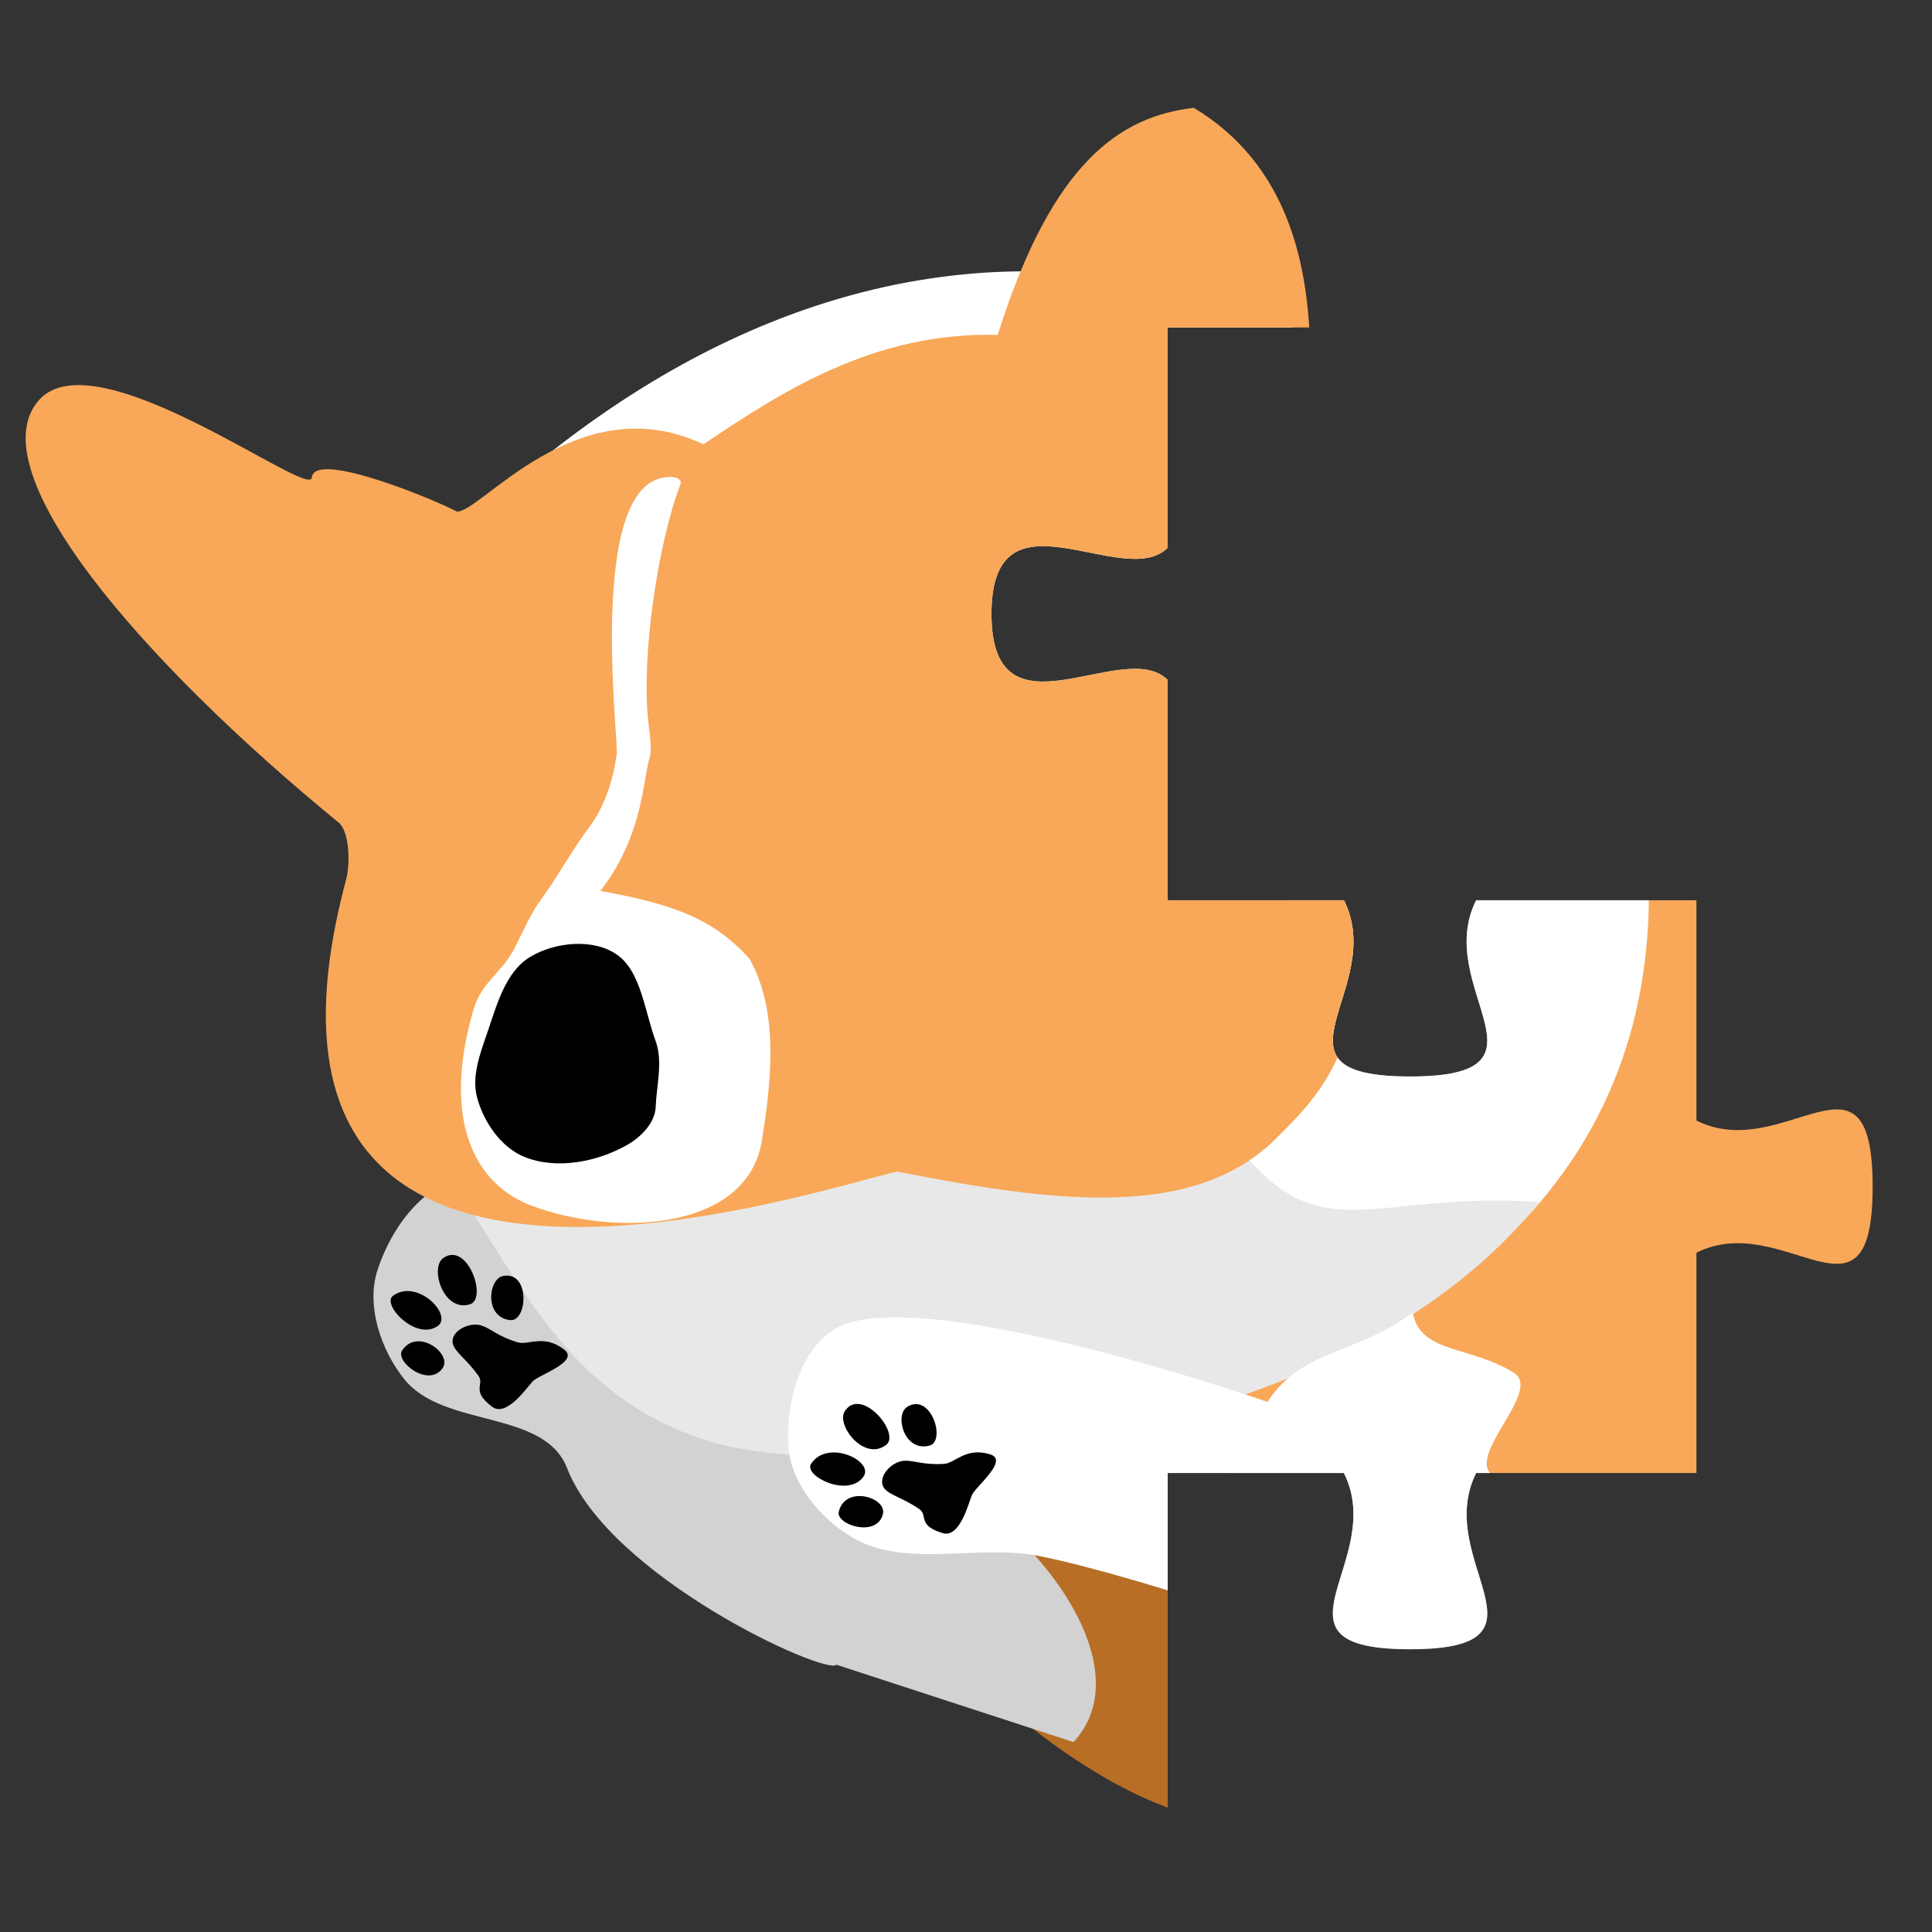 <?xml version="1.0" encoding="UTF-8" standalone="no"?>
<svg xmlns:rdf="http://www.w3.org/1999/02/22-rdf-syntax-ns#" xmlns="http://www.w3.org/2000/svg" height="512" width="512" version="1.1" xmlns:cc="http://creativecommons.org/ns#" xmlns:dc="http://purl.org/dc/elements/1.1/" viewBox="0 0 512 512">
<rect x="0" y="0" width="512" height="512" fill="#333333" stroke="none"/>
<defs>
<clipPath id="a" clipPathUnits="userSpaceOnUse">
<path d="m-194.05-34.462v812.57h937.58v-162.51h-393.78v-162.51h50.004c12.501 25.002-25.002 50.004 18.752 50.004s6.251-25.002 18.752-50.004h62.505v-62.506c25.002-12.501 50.004 25.002 50.004-18.752s-25.002-6.251-50.004-18.752v-62.505h-62.505c-12.501 25.002 25.002 50.004-18.752 50.004s-6.25-25.002-18.752-50.004h-50.004v-62.506c-12.501-12.501-50.004 18.752-50.004-18.752 0-37.503 37.503-6.251 50.004-18.752v-62.505h393.78v-162.51z" fill-opacity=".401" fill="#f80000"/>
</clipPath>
</defs>
<g fill-rule="evenodd" transform="matrix(.934 0 0 .934 -17.212 -32.82)" clip-path="url(#a)">
<path d="m328.95 389.77-55.724 97.068c22.687 30.551 71.108 71.569 108.45 65.311 61.234-9.611 80.537-44.866 104.26-69.506z" fill="#b86e24"/>
<path d="m305.86 405.95c-18.937 5.743-34.421 15.196-48.711 25.933 0 0-70.137-58.322-101.92-62.497-14.099-1.852-25.278 12.589-29.689 26.108-3.299 10.112 0.949 22.695 7.609 30.989 11.187 13.931 39.678 8.504 46.148 25.158 12.078 31.086 73.401 58.903 76.46 55.844l67.279 21.945c14.743-16.156 0.939-40.556-12.694-54.777-7.931-8.273 21.298-18.024 15.148-26.062-8.835-11.545-21.759-30.889-19.634-42.639z" fill="#d2d2d2"/>
<path d="m466.56 208.86c54.539 12.467 26.083 31.767 85.443 52.232 30.444 126.17-40.658 208.13-79.812 237.79-1.243-3.928-41.952 2.016-74.395-7.993-21.798-6.725-53.992-87.886-60.452-95.127 46.123-99.97 15.417-81.698 129.22-186.9z" fill="#f8a858"/>
<path d="m155.02 180.26c60.345-55.743 120.85-72.544 173.02-67.202 68.106 6.974 125.99 50.049 142.83 96.755 80.342 222.81-176.06 247.88-243.45 232.98-50.224-11.101-65.741-58.153-93.956-90.139" fill="#ffffff"/>
<path d="m147.26 242.32-13.79 110.34c28.215 31.986 38.499 77.835 87.965 91.936 35.643 10.161 174.25 5.987 233.75-68.412-48.504-3.263-62.54 15.193-87.219-18.016-41.62-56-194.04-49.93-220.71-115.85z" fill="#e8e8e8"/>
<path d="m301.51 130.17c15.63-49.692 35.128-61.983 55.644-64.447 53.136 32.068 26.508 113.12 25.253 147.91 43.031 104.24 11.936 130.48-1.433 144.07-23.446 23.847-63.235 18.667-108 9.851-22.253 4.856-195.68 63.789-156.3-83.005 1.082-4.034 1.036-13.397-2.18-16.031-56.792-46.51-102.49-100.18-85.002-119.87 16.123-18.15 76.859 28.202 77.399 22.017 0.712-8.172 36.493 6.999 41.083 9.589 6.276 1.063 34.168-36.005 70.045-19.051 21.938-14.739 48.267-31.979 83.491-31.03z" fill="#f8a858"/>
<path d="m193.45 249c-1.187 8.331-3.717 15.35-7.984 21.044-4.907 6.549-8.96 14.13-13.323 20.022-3.188 4.304-5.529 9.899-7.917 14.478-3.358 6.437-9.239 9.426-11.43 16.957-9.384 32.259 0.903 49.82 16.254 55.659 23.47 8.927 61.194 7.449 65.491-18.126 3.484-20.738 4.09-38.31-3.428-51.817-10.005-11.126-21.033-15.463-42.325-19.285 11.456-14.918 11.906-29.209 13.74-37.109 1.081-2.416 0.301-6.773-0.176-11.184-1.966-18.183 2.628-49.905 9.108-67.004 0.738-1.948-2.16-2.627-5.425-1.868-20.424 4.748-12.386 71.455-12.586 78.232z" fill="#ffffff"/>
<path d="m168.91 306.62c-7.203 4.309-9.611 14.009-12.357 21.941-1.976 5.707-4.314 12.065-2.774 17.906 1.831 6.944 6.727 14.158 13.366 16.897 9.157 3.777 20.945 1.452 29.506-3.531 3.793-2.207 7.651-6.207 7.818-10.592 0.236-6.194 2.108-12.857 0-18.662-3.18-8.759-4.196-19.675-10.844-24.463-6.687-4.815-17.644-3.726-24.715 0.504z" fill="#000000"/>
<g fill="#000000" transform="matrix(.941 .242 -.036 .977 -88.782 -92.115)">
<path d="m267.9 454.29c0.801 2.161 4.292 3.347 7.923 7.162 2.106 2.212-2.218 4.811 4.466 7.921 4.342 2.02 10.068-7.93 11.755-10.215 1.886-2.555 14.073-9.266 9.044-11.617-6.26-2.926-10.631 1.526-13.862 1.405-6.024-0.227-8.081-1.96-11.016-2.158-3.799-0.255-9.544 4.176-8.311 7.503z"/>
<path d="m265.1 461.86c2.709-4.761-7.875-9.829-12.295-2.097-2.18 3.814 8.363 9.006 12.295 2.097z"/>
<path d="m263.2 450.1c4.331-4.22-6.675-12.196-13.731-5.346-3.48 3.379 7.446 11.47 13.731 5.346z"/>
<path d="m272.5 441.55c5.338-2.898-1.465-18.146-8.514-11.289-3.871 3.766 0.637 15.567 8.514 11.289z"/>
<path d="m284.7 443.11c5.281-0.767 5.499-15.73-2.587-12.168-4.441 1.956-5.208 13.3 2.587 12.168z"/>
</g>
<path d="m419.24 407.52c-15.728 12.009-31.526 10.331-41.152 25.391 0 0-86.116-30.079-117.34-22.865-13.855 3.2-19.271 20.641-18.671 34.849 0.449 10.627 8.834 20.927 17.976 26.364 15.356 9.133 35.814 1.858 53.328 5.393 30.717 6.2 89.878 27.563 89.878 27.563 21.258 7.085 43.383 3.946 69.745-6.831 8.154-20.295-12.359-34.484-30.108-43.033-10.326-4.973 13.641-24.34 5.066-29.716-12.318-7.722-26.594-5.364-28.716-17.115z" fill="#ffffff"/>
<g fill="#000000" transform="matrix(0.966 -.102 .308 .928 -129.39 63.16)">
<path d="m267.9 454.29c0.801 2.161 4.292 3.347 7.923 7.162 2.106 2.212-2.218 4.811 4.466 7.921 4.342 2.02 10.068-7.93 11.755-10.215 1.886-2.555 14.073-9.266 9.044-11.617-6.26-2.926-10.631 1.526-13.862 1.405-6.024-0.227-8.081-1.96-11.016-2.158-3.799-0.255-9.544 4.176-8.311 7.503z"/>
<path d="m265.1 461.86c2.709-4.761-7.875-9.829-12.295-2.097-2.18 3.814 8.363 9.006 12.295 2.097z"/>
<path d="m263.2 450.1c4.331-4.22-6.675-12.196-13.731-5.346-3.48 3.379 7.446 11.47 13.731 5.346z"/>
<path d="m272.5 441.55c5.338-2.898-1.465-18.146-8.514-11.289-3.871 3.766 0.637 15.567 8.514 11.289z"/>
<path d="m284.7 443.11c5.281-0.767 5.499-15.73-2.587-12.168-4.441 1.956-5.208 13.3 2.587 12.168z"/>
</g>
</g>
</svg>
